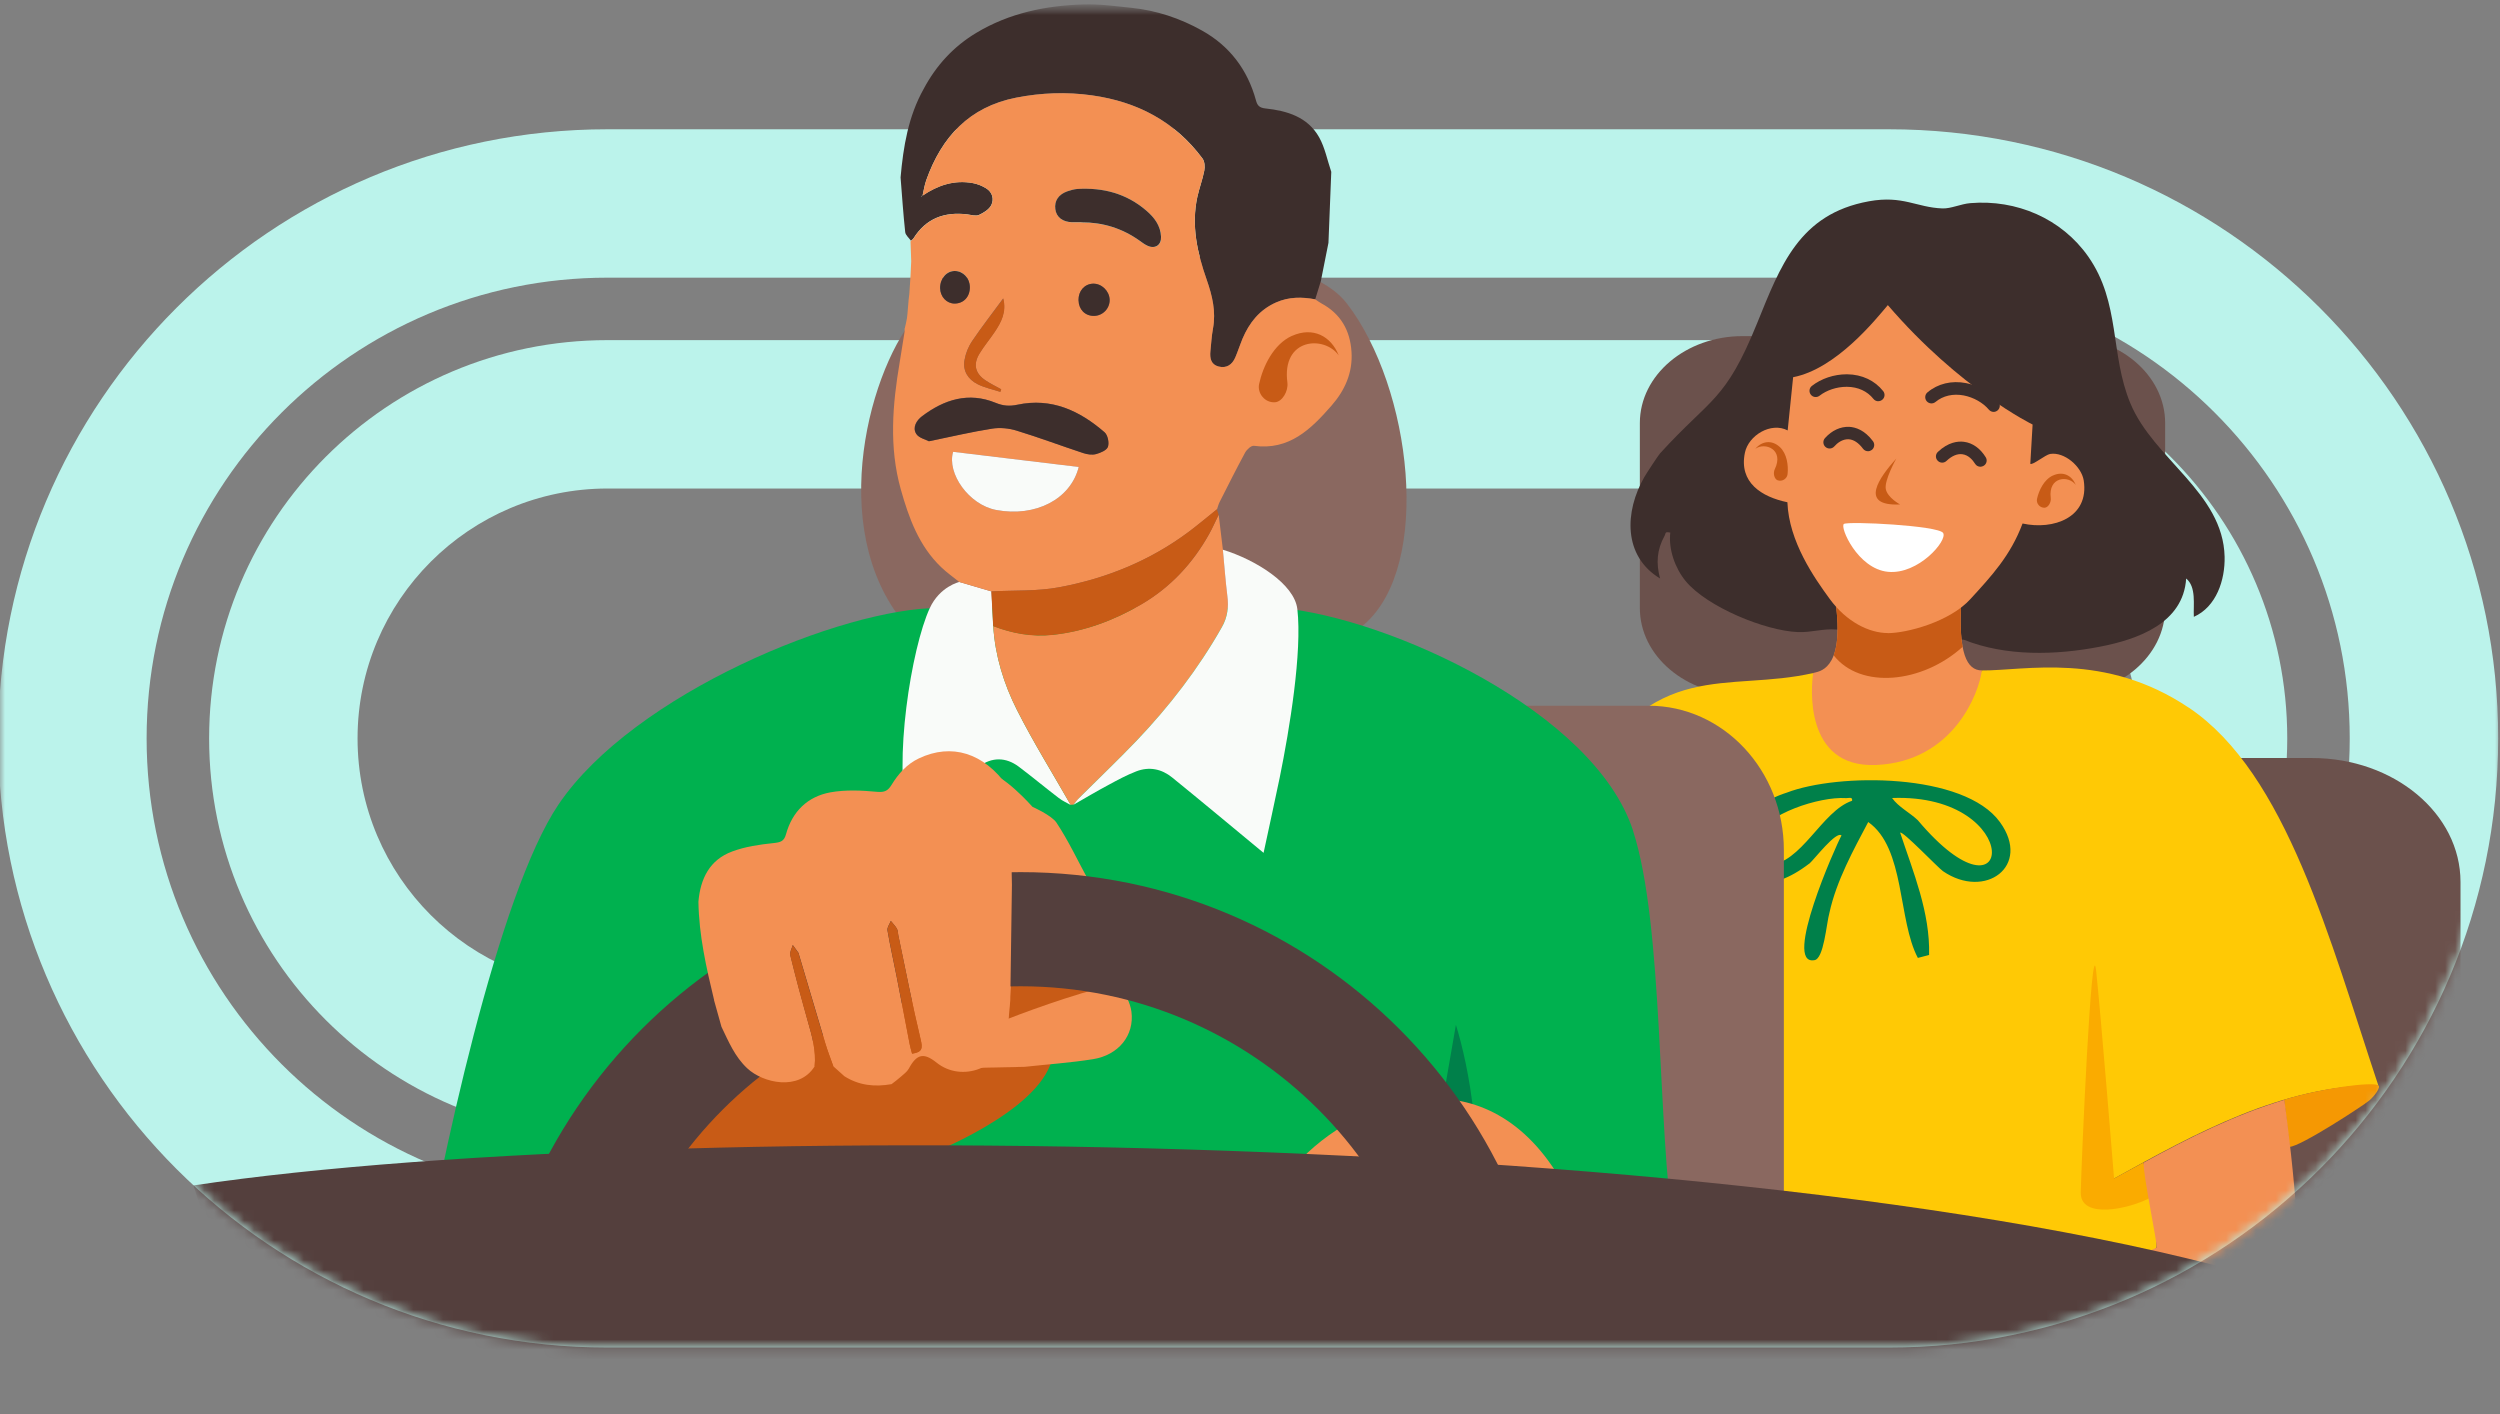 <svg width="251" height="142" viewBox="0 0 251 142" fill="none" xmlns="http://www.w3.org/2000/svg">
<rect x="0" y="0" width="251" height="142" fill="#808080" stroke="none"/>
<mask id="mask0_5158_62511" style="mask-type:luminance" maskUnits="userSpaceOnUse" x="0" y="0" width="251" height="142">
<path d="M251 0.434H0V141.566H251V0.434Z" fill="white"/>
</mask>
<g mask="url(#mask0_5158_62511)">
<path fill-rule="evenodd" clip-rule="evenodd" d="M189.635 27.877H60.998C35.443 27.877 14.72 48.592 14.72 74.136C14.72 99.681 35.443 120.396 60.998 120.396H189.635C215.19 120.396 235.913 99.681 235.913 74.136C235.913 48.592 215.19 27.877 189.635 27.877ZM60.998 12.979C27.207 12.979 -0.184 40.359 -0.184 74.136C-0.184 107.914 27.207 135.294 60.998 135.294H189.635C223.426 135.294 250.817 107.914 250.817 74.136C250.817 40.359 223.426 12.979 189.635 12.979H60.998Z" fill="#BBF3EB"/>
<path fill-rule="evenodd" clip-rule="evenodd" d="M189.637 49.047H60.999C47.139 49.047 35.899 60.282 35.899 74.137C35.899 87.991 47.139 99.227 60.999 99.227H189.637C203.497 99.227 214.737 87.991 214.737 74.137C214.737 60.282 203.497 49.047 189.637 49.047ZM60.999 34.149C38.903 34.149 20.996 52.05 20.996 74.137C20.996 96.224 38.903 114.124 60.999 114.124H189.637C211.733 114.124 229.64 96.224 229.64 74.137C229.64 52.05 211.733 34.149 189.637 34.149H60.999Z" fill="#BBF3EB"/>
<mask id="mask1_5158_62511" style="mask-type:alpha" maskUnits="userSpaceOnUse" x="-1" y="0" width="252" height="136">
<path fill-rule="evenodd" clip-rule="evenodd" d="M60.994 0.435C27.204 0.435 -0.188 40.361 -0.188 74.137C-0.188 107.913 27.204 135.294 60.994 135.294H189.631C223.421 135.294 250.813 107.913 250.813 74.137C250.813 40.361 223.421 0.435 189.631 0.435H60.994Z" fill="white"/>
</mask>
<g mask="url(#mask1_5158_62511)">
<path d="M112.762 101.001C112.762 87.247 126.124 76.105 142.6 76.105H232.115C240.354 76.105 247.035 81.676 247.035 88.558V140.846H112.762V101.01V101.001Z" fill="#6B514C"/>
<path d="M207.069 33.746H174.954C169.257 33.746 164.641 37.657 164.641 42.472V61.05C164.641 65.866 169.257 69.777 174.954 69.777H207.069C212.766 69.777 217.381 65.866 217.381 61.05V42.472C217.381 37.657 212.766 33.746 207.069 33.746Z" fill="#6B514C"/>
<path d="M219.763 71.051C229.546 77.623 233.939 94.446 238.775 108.949C229.167 108.958 220.438 113.774 212.254 118.322C212.254 118.322 212.661 119.579 215.999 120.199C216.119 120.846 216.638 125.042 216.499 125.254L205.106 138.649C205.106 138.649 167.886 138.307 165.899 136.597C165.899 133.491 165.899 119.801 165.899 116.575C158.075 113.478 152.777 111.898 146.609 108.422C149.559 98.384 151.427 92.08 158.668 78.964C165.899 65.856 173.396 69.564 182.069 67.567C182.014 70.59 183.089 75.918 186.779 76.495C190.446 76.702 197.725 71.325 198.955 67.314C203.291 67.351 211.33 65.394 219.753 71.051H219.763Z" fill="#FFC905"/>
<path d="M216.008 120.199L215.204 116.714C214.871 116.899 212.254 118.323 212.254 118.323C212.254 118.323 210.913 101.721 210.45 97.451C209.988 93.171 208.962 116.972 208.907 119.718C208.851 122.463 213.807 121.4 215.999 120.199H216.008Z" fill="#FAAB00"/>
<path d="M162.988 115.438L165.91 116.575C165.91 109.614 166.742 99.197 165.966 97.182C165.189 95.167 162.988 115.438 162.988 115.438Z" fill="#FAAB00"/>
<path d="M160.555 76.283H158.945V78.964C159.667 78.428 160.157 76.801 160.555 76.283Z" fill="#958A91"/>
<path d="M181.669 86.691C173.477 92.986 170.989 82.226 179.385 79.583C184.508 77.605 197.205 77.559 200.802 82.55C203.982 86.959 199.304 90.361 195.077 87.468C194.579 87.125 190.981 83.345 190.777 83.604C192.091 87.569 193.793 91.627 193.681 95.879L192.553 96.175C190.528 92.357 191.296 85.148 187.569 82.531C186.108 85.295 184.379 88.42 183.676 91.637C183.371 92.699 183.121 96.351 182.132 96.406C179.006 96.905 184.268 85 184.888 83.881C184.37 83.382 182.141 86.293 181.679 86.691H181.669ZM192.553 82.356C202.3 93.911 203.474 79.629 189.964 80.119C190.593 81.016 191.777 81.607 192.553 82.356ZM185.285 80.128C182.687 79.98 177.36 81.653 176.158 84.131C175.419 85.656 175.631 86.903 177.518 86.849C180.865 86.747 182.89 81.423 185.95 80.396C186.025 79.953 185.59 80.147 185.285 80.138V80.128Z" fill="#00804A"/>
<path d="M229.87 115.142C230.933 115.142 237.304 110.983 237.887 110.483C238.386 110.058 239.108 109.116 238.766 108.95C238.072 108.616 233.217 109.217 229.324 110.41L229.87 115.142Z" fill="#F59803"/>
<path d="M165.33 116.288L163.018 123.785C163.758 124.478 164.507 125.143 165.247 125.836C165.459 126.039 165.857 126.04 165.913 126.095C166.911 127.01 168.039 128.175 169.13 129.173C169.824 129.802 172.274 132.584 172.801 132.742C173.356 132.908 175.955 132.926 176.232 132.538C176.417 132.288 176.334 131.715 176.612 131.308C177.388 130.2 181.013 130.772 182.4 130.662C183.935 130.542 189.511 129.506 190.574 130.237C192.036 131.244 188.734 132.076 189.493 132.797L197.917 133.85L216.521 125.263C216.66 125.051 215.153 117.924 215.218 116.732C219.786 114.227 224.326 111.953 229.347 110.428C229.347 110.428 231.705 127.131 230.346 131.188C228.885 135.57 225.186 136.596 221.108 137.622C215.079 139.138 205.546 139.877 200.155 141.985C199.304 142.317 198.434 143.14 197.445 143.556C195.716 144.296 193.903 144.776 192.174 145.516L191.906 145.803C193.413 147.919 191.425 150.055 189.493 148.058C189.613 148.77 189.391 149.777 188.67 150.073C188.105 150.313 187.449 149.823 187.347 149.925C187.153 150.128 187.319 151.256 185.859 151.524C184.527 151.765 184.656 151.256 184.129 150.997C183.972 150.516 183.815 150.331 184.24 149.925C185.164 149.038 187.402 148.243 188.402 147.106C188.632 146.838 188.937 146.431 188.54 146.181C186.441 147.614 184.637 149.287 182.779 151.006C182.548 151.099 182.501 151.765 181.308 151.551C180.514 151.413 180.781 150.905 180.643 150.738C180.588 150.175 180.597 149.758 180.893 149.25C181.734 147.836 184.666 146.098 185.608 144.859C185.886 144.489 186.099 144.305 185.997 143.778L182.779 146.32C181.706 146.967 180.199 149.472 179.302 149.943C178.276 150.48 177.194 150.295 177.139 149.001C177.12 148.584 177.406 148.261 177.425 148.067C178.128 147.198 179.062 146.025 179.829 145.248C181.105 143.972 183.195 142.844 183.584 141.107C183.251 140.764 179.635 143.908 179.163 144.314C178.054 145.257 177.758 146.283 176.085 146.726C174.382 146.653 174.984 145.839 174.743 144.85C176.149 142.447 178.701 140.894 180.514 138.962C180.763 138.694 181.577 137.834 181.179 137.483C180.402 136.818 179.071 136.975 178.248 137.483C176.62 138.509 173.948 141.818 172.876 143.501C171.22 142.401 169.491 141.495 167.79 140.552C163.388 138.121 158.57 136.189 154.317 133.536C150.617 131.235 149.434 129.839 149.878 125.19L152.883 111.5C157.155 112.979 164.59 115.825 165.33 116.288Z" fill="#F39053"/>
<path d="M182.519 133.323C182.454 134.035 182.51 133.758 182.916 133.85C184.59 134.23 186.162 134.932 187.872 134.923C188.807 134.008 184.886 132.815 184.257 132.825C183.674 132.833 183.12 133.277 182.519 133.323Z" fill="#C85B16"/>
<path d="M197.175 64.231C201.389 65.921 206.408 65.789 210.825 64.93C214.631 64.196 219.208 62.577 219.491 58.081C220.527 58.931 220.199 60.718 220.261 61.931C222.527 60.922 223.404 58.232 223.351 55.896C223.2 49.472 216.225 46.109 213.888 40.49C211.843 35.579 212.914 30.403 209.657 25.757C206.974 21.934 202.451 20.006 197.821 20.395C196.865 20.474 195.874 20.961 195.015 20.926C192.404 20.828 191.049 19.59 187.641 20.209C180.621 21.483 178.744 26.722 176.416 32.447C173.212 40.349 171.778 39.906 166.671 45.516C166.467 45.746 165.298 47.534 165.086 47.906C163.103 51.365 162.943 55.825 166.671 58.081C166.254 56.542 166.351 55.197 167.122 53.799C167.281 53.507 167.113 53.365 167.697 53.471C167.503 55.144 168.175 57.046 169.238 58.338C171.362 60.922 177.222 63.338 180.524 63.462C181.861 63.515 183.038 63.09 184.375 63.205L197.202 64.231H197.175Z" fill="#3D2E2C"/>
<path d="M184.351 60.931C185.121 67.39 182.545 67.408 182.049 67.567C181.837 68.806 181.058 77.124 188.369 76.805C196.142 76.46 198.709 69.54 198.975 67.311C197.452 67.302 196.611 65.55 196.912 60.409C193.017 61.524 185.776 61.311 184.351 60.931Z" fill="#F39053"/>
<path d="M184.349 60.931C184.633 63.329 184.464 64.833 184.102 65.797C186.801 69.231 192.989 68.611 197.043 64.948C196.848 63.877 196.795 62.4 196.91 60.409C193.015 61.524 185.775 61.311 184.349 60.931Z" fill="#C85B16"/>
<path d="M189.547 63.559C187.661 63.559 185.386 62.435 183.704 60.134C182.146 58.002 179.606 54.382 179.455 50.427C176.861 49.887 174.569 48.445 175.188 45.454C175.551 43.702 177.817 42.339 179.482 43.215L180.03 37.871C184.35 37.039 188.316 32.084 189.538 30.633C196.797 39.083 204.073 42.623 204.073 42.623L203.843 46.56C204.02 46.764 205.357 45.658 205.826 45.578C207.26 45.339 208.986 46.834 209.207 48.241C209.783 51.976 206.144 53.241 203.064 52.56C201.86 55.781 199.939 57.842 197.832 60.143C195.734 62.452 191.415 63.567 189.538 63.567L189.547 63.559Z" fill="#F39053"/>
<path d="M190.767 50.648C190.767 50.648 189.501 49.967 189.333 49.1C189.165 48.233 190.387 46.038 190.387 46.038C188.758 47.852 186.527 50.843 190.767 50.648Z" fill="#C85B16"/>
<path d="M206.126 47.737C207.144 47.277 208.03 47.746 208.402 48.684C207.702 47.702 205.613 47.826 205.897 50.012C205.95 50.428 205.649 50.95 205.286 50.976C204.798 51.003 204.418 50.542 204.515 50.091C204.701 49.242 205.215 48.145 206.118 47.737H206.126Z" fill="#C85B16"/>
<path d="M178.692 44.879C179.417 45.551 179.568 46.746 179.471 47.613C179.417 48.073 178.913 48.392 178.461 48.215C178.125 48.082 178.001 47.489 178.187 47.109C179.151 45.127 177.205 44.357 176.23 45.065C176.885 44.286 177.868 44.127 178.692 44.879Z" fill="#C85B16"/>
<path d="M185.129 52.604C185.571 52.312 194.6 52.764 195.087 53.507C195.574 54.25 192.6 57.719 189.546 57.409C186.501 57.108 184.686 52.896 185.129 52.604Z" fill="white"/>
<path d="M187.548 45.304C187.352 45.304 187.167 45.215 187.043 45.047C186.6 44.455 186.105 44.127 185.591 44.1C184.971 44.083 184.467 44.472 184.157 44.826C183.927 45.083 183.529 45.1 183.272 44.87C183.015 44.64 182.998 44.242 183.227 43.986C183.927 43.207 184.785 42.826 185.653 42.853C186.282 42.888 187.202 43.163 188.052 44.304C188.255 44.587 188.193 44.977 187.92 45.18C187.804 45.26 187.68 45.304 187.548 45.304Z" fill="#3D2E2C"/>
<path d="M198.834 46.861C198.621 46.861 198.417 46.755 198.302 46.569C198.054 46.171 197.63 45.684 197.019 45.605C196.514 45.534 195.957 45.773 195.426 46.277C195.178 46.516 194.779 46.508 194.54 46.251C194.301 46.003 194.31 45.605 194.567 45.366C195.602 44.393 196.558 44.278 197.178 44.357C198.037 44.463 198.816 45.012 199.365 45.906C199.551 46.198 199.462 46.587 199.161 46.764C199.055 46.826 198.94 46.861 198.834 46.861Z" fill="#3D2E2C"/>
<path d="M188.587 40.287C188.401 40.287 188.215 40.208 188.091 40.048C187.48 39.278 186.542 38.845 185.444 38.836H185.391C184.408 38.836 183.399 39.172 182.683 39.73C182.408 39.942 182.018 39.898 181.806 39.623C181.593 39.349 181.638 38.96 181.912 38.747C182.842 38.013 184.134 37.579 185.4 37.579H185.462C186.94 37.597 188.223 38.199 189.074 39.27C189.286 39.544 189.241 39.933 188.967 40.145C188.852 40.234 188.719 40.278 188.578 40.278L188.587 40.287Z" fill="#3D2E2C"/>
<path d="M200.166 41.357C199.989 41.357 199.812 41.278 199.688 41.136C199.095 40.428 198.148 39.897 197.165 39.703C196.085 39.499 195.076 39.729 194.324 40.357C194.058 40.579 193.659 40.543 193.438 40.278C193.217 40.012 193.252 39.614 193.518 39.393C194.562 38.517 195.943 38.181 197.395 38.464C198.652 38.703 199.865 39.402 200.635 40.322C200.856 40.587 200.821 40.986 200.556 41.207C200.44 41.304 200.298 41.357 200.149 41.357H200.166Z" fill="#3D2E2C"/>
<path d="M58.172 85.351C58.172 77.341 64.248 70.854 71.745 70.854H165.527C173.024 70.854 179.1 77.35 179.1 85.351V128.601H71.754C64.257 128.601 58.18 122.105 58.18 114.104V85.351H58.172Z" fill="#8A6860"/>
<path d="M136.97 62.689C143.83 56.744 141.747 38.934 135.231 30.477C128.716 22.02 97.361 26.58 92.635 30.976C87.91 35.373 82.841 51.608 90.096 61.674C97.352 71.74 131.022 67.842 136.97 62.689Z" fill="#8A6860"/>
<path d="M163.954 83.38C160.055 71.43 139.519 62.069 128.597 61.037H94.281C84.666 61.037 63.605 69.615 56.066 80.783C50.032 89.722 44.197 116.642 41.77 131.191L126.514 127.035L168.094 123.912C166.364 113.347 167.07 92.939 163.946 83.38H163.954Z" fill="#00B14F"/>
<path d="M141.121 131.999L146.173 102.893C147.413 106.851 149.349 116.349 147.155 122.699C144.968 129.048 142.215 131.543 141.121 131.991V131.999Z" fill="#00804A"/>
<path d="M94.052 80.387C95.463 79.234 96.832 78.021 98.304 76.945C99.586 76.007 100.98 75.999 102.28 76.971C103.64 77.995 104.948 79.088 106.3 80.12C106.661 80.404 107.1 80.593 107.504 80.825C105.697 77.659 103.769 74.562 102.125 71.319C100.791 68.686 99.913 65.855 99.723 62.87C99.663 61.708 99.603 60.538 99.543 59.377C98.467 59.059 97.391 58.749 96.315 58.43C96.315 58.43 94.353 58.878 93.346 61.063C91.504 65.055 89.645 76.653 91.186 82.022L94.043 80.387H94.052Z" fill="#F9FBF9"/>
<path d="M133.376 24.403C133.47 22.02 133.565 19.637 133.66 17.254C133.264 16.092 133.031 14.836 132.438 13.778C131.284 11.73 129.21 11.119 127.041 10.887C126.422 10.818 126.232 10.577 126.094 10.061C125.25 6.981 123.443 4.606 120.663 3.058C118.477 1.836 116.11 1.044 113.606 0.786C112.013 0.623 110.404 0.391 108.812 0.442C105.016 0.554 101.349 1.302 98.035 3.29C95.746 4.658 93.999 6.559 92.742 8.917C91.193 11.678 90.693 14.716 90.418 17.813C90.565 19.645 90.685 21.486 90.883 23.311C90.918 23.611 91.262 23.887 91.46 24.171C91.546 24.085 91.657 24.024 91.718 23.921C92.983 21.908 94.833 21.246 97.114 21.521C97.502 21.573 97.958 21.719 98.277 21.581C98.758 21.366 99.309 21.022 99.525 20.583C99.817 19.998 99.645 19.293 99.008 18.905C98.604 18.656 98.139 18.467 97.674 18.381C95.806 18.036 94.145 18.604 92.613 19.637C92.588 19.671 92.562 19.714 92.527 19.748C92.519 19.723 92.51 19.697 92.501 19.68C92.544 19.671 92.579 19.654 92.621 19.645C92.742 19.12 92.82 18.587 93 18.079C94.549 13.735 97.33 10.723 102.012 9.803C104.542 9.304 107.081 9.209 109.638 9.57C114.165 10.207 117.952 12.177 120.723 15.903C120.947 16.195 120.991 16.729 120.913 17.116C120.74 18.011 120.413 18.871 120.216 19.757C119.587 22.639 120.207 25.392 121.154 28.085C121.713 29.686 122.1 31.277 121.782 32.989C121.645 33.738 121.602 34.504 121.524 35.261C121.455 35.958 121.584 36.594 122.341 36.792C123.133 36.999 123.71 36.612 124.02 35.889C124.286 35.278 124.485 34.633 124.743 34.013C125.423 32.387 126.455 31.088 128.125 30.357C129.408 29.789 130.716 29.798 132.05 30.047C132.239 29.445 132.42 28.834 132.61 28.232C132.859 26.95 133.118 25.668 133.376 24.386V24.403Z" fill="#3D2E2C"/>
<path d="M96.314 58.43C97.39 58.749 98.466 59.058 99.542 59.377C101.806 59.256 104.12 59.377 106.333 58.964C111.058 58.086 115.465 56.297 119.364 53.389C120.328 52.666 121.249 51.883 122.187 51.134C122.273 50.876 122.341 50.61 122.462 50.377C123.297 48.725 124.132 47.065 125.01 45.439C125.182 45.129 125.621 44.725 125.887 44.759C129.434 45.241 131.62 43.09 133.677 40.733C135.02 39.201 135.829 37.42 135.691 35.321C135.553 33.162 134.598 31.492 132.653 30.451C132.446 30.34 132.257 30.193 132.05 30.056C130.716 29.806 129.408 29.798 128.125 30.365C126.465 31.105 125.432 32.396 124.743 34.022C124.485 34.641 124.286 35.278 124.02 35.898C123.701 36.629 123.133 37.007 122.341 36.801C121.576 36.603 121.455 35.966 121.524 35.27C121.602 34.512 121.645 33.747 121.782 32.998C122.1 31.286 121.713 29.694 121.154 28.094C120.207 25.401 119.587 22.639 120.216 19.766C120.413 18.88 120.74 18.019 120.913 17.125C120.991 16.737 120.939 16.204 120.723 15.911C117.952 12.186 114.165 10.216 109.637 9.579C107.09 9.218 104.542 9.312 102.012 9.811C97.33 10.732 94.549 13.735 93 18.088C92.82 18.587 92.751 19.129 92.622 19.654C94.154 18.604 95.815 18.045 97.683 18.389C98.147 18.475 98.612 18.665 99.016 18.914C99.645 19.301 99.817 20.007 99.533 20.592C99.318 21.03 98.758 21.375 98.285 21.59C97.967 21.727 97.519 21.573 97.123 21.529C94.843 21.254 92.992 21.917 91.726 23.93C91.667 24.025 91.555 24.093 91.468 24.179C91.434 24.197 91.416 24.214 91.416 24.248C91.442 24.902 91.468 25.565 91.486 26.218C91.46 26.718 91.442 27.216 91.416 27.707C91.373 28.309 91.331 28.911 91.296 29.505C91.271 29.703 91.245 29.892 91.227 30.09C91.184 30.563 91.15 31.045 91.107 31.518C91.089 31.647 91.081 31.785 91.064 31.914C91.029 32.086 90.995 32.267 90.961 32.447C90.926 32.594 90.892 32.74 90.857 32.886V32.938L90.823 32.964C90.823 33.075 90.823 33.187 90.823 33.299C90.659 34.315 90.504 35.338 90.332 36.353C89.609 40.612 89.248 44.871 90.435 49.113C91.245 52.003 92.26 54.808 94.498 56.95C95.066 57.492 95.712 57.949 96.323 58.439L96.314 58.43ZM93.267 44.303C92.923 44.114 92.243 43.968 91.977 43.546C91.58 42.901 92.01 42.204 92.553 41.791C94.782 40.105 97.235 39.322 99.955 40.44C100.712 40.75 101.358 40.801 102.133 40.63C105.549 39.898 108.372 41.223 110.885 43.391C111.204 43.666 111.368 44.432 111.23 44.845C111.118 45.198 110.481 45.465 110.025 45.585C109.646 45.688 109.165 45.62 108.768 45.49C106.531 44.751 104.31 43.916 102.055 43.228C101.28 42.987 100.385 42.909 99.594 43.03C97.562 43.348 95.548 43.83 93.259 44.295L93.267 44.303ZM108.303 46.884C107.495 50.119 103.966 51.943 100.023 51.203C97.278 50.687 95.049 47.529 95.694 45.361C99.895 45.869 104.095 46.377 108.303 46.884ZM108.587 22.321C108.286 22.321 107.976 22.321 107.675 22.321C106.711 22.304 106.083 21.822 105.963 21.013C105.842 20.187 106.273 19.534 107.176 19.215C107.486 19.103 107.822 19 108.149 18.983C110.74 18.811 113.097 19.422 115.094 21.151C115.887 21.839 116.532 22.665 116.575 23.784C116.609 24.601 115.998 25.023 115.25 24.696C114.948 24.567 114.672 24.352 114.406 24.162C112.668 22.915 110.722 22.33 108.596 22.33L108.587 22.321ZM100.514 39.081C100.489 39.167 100.454 39.253 100.428 39.339C99.653 39.089 98.836 38.926 98.121 38.556C97.192 38.083 96.641 37.231 96.83 36.156C96.942 35.493 97.218 34.813 97.588 34.254C98.561 32.817 99.62 31.449 100.712 29.961C101.056 31.312 100.514 32.344 99.86 33.325C99.369 34.056 98.801 34.727 98.346 35.476C97.674 36.577 97.898 37.498 98.965 38.203C99.456 38.53 99.989 38.78 100.506 39.072L100.514 39.081ZM108.286 30.142C108.269 29.212 108.889 28.516 109.741 28.481C110.601 28.455 111.376 29.195 111.411 30.081C111.445 30.968 110.714 31.725 109.827 31.716C108.94 31.716 108.312 31.062 108.295 30.142H108.286ZM97.373 28.817C97.382 29.789 96.745 30.477 95.84 30.477C95.04 30.477 94.403 29.798 94.386 28.937C94.369 27.974 95.032 27.199 95.866 27.208C96.702 27.216 97.364 27.922 97.373 28.817Z" fill="#F39053"/>
<path d="M99.719 62.87C99.909 65.864 100.786 68.694 102.121 71.318C103.765 74.562 105.693 77.659 107.5 80.825V80.799C107.595 80.799 107.689 80.791 107.792 80.783H107.775C107.965 80.558 108.145 80.318 108.352 80.103C110.262 78.193 112.225 76.334 114.092 74.381C117.398 70.923 120.307 67.154 122.673 62.964C123.242 61.958 123.362 60.934 123.225 59.807C123.035 58.267 122.924 56.727 122.777 55.178C122.64 54.008 122.493 52.847 122.355 51.676C122.037 52.33 121.744 52.993 121.391 53.63C119.739 56.581 117.51 58.972 114.583 60.676C111.82 62.285 108.877 63.386 105.701 63.73C103.652 63.954 101.655 63.601 99.736 62.852L99.719 62.87Z" fill="#F39053"/>
<path d="M122.775 55.187C122.921 56.727 123.033 58.275 123.223 59.816C123.369 60.943 123.248 61.966 122.672 62.973C120.305 67.154 117.396 70.923 114.091 74.39C112.223 76.343 110.261 78.201 108.35 80.112C108.135 80.318 107.962 80.567 107.773 80.8C108.952 80.129 110.115 79.432 111.311 78.795C112.215 78.305 113.127 77.814 114.082 77.444C115.373 76.945 116.621 77.195 117.68 78.055C120.632 80.447 123.55 82.89 126.476 85.308C126.562 85.377 126.657 85.454 126.864 85.626C127.414 83.037 127.974 80.558 128.482 78.072C129.48 73.177 130.745 65.459 130.254 61.158C129.962 58.62 126.046 56.193 122.767 55.187H122.775Z" fill="#F9FBF9"/>
<path d="M99.72 62.87C101.648 63.618 103.645 63.962 105.693 63.747C108.869 63.403 111.822 62.302 114.576 60.693C117.502 58.981 119.731 56.589 121.384 53.638C121.737 53.001 122.029 52.339 122.348 51.685C122.288 51.496 122.237 51.315 122.176 51.134C121.238 51.883 120.317 52.666 119.353 53.388C115.463 56.296 111.047 58.086 106.322 58.964C104.11 59.376 101.804 59.256 99.531 59.376C99.592 60.538 99.651 61.708 99.712 62.87H99.72Z" fill="#C85B16"/>
<path d="M93.273 44.303C95.561 43.83 97.576 43.357 99.607 43.038C100.399 42.91 101.294 42.995 102.069 43.236C104.324 43.925 106.536 44.759 108.782 45.499C109.178 45.628 109.651 45.697 110.039 45.594C110.495 45.473 111.123 45.207 111.243 44.854C111.382 44.441 111.218 43.675 110.899 43.4C108.395 41.232 105.572 39.907 102.146 40.638C101.371 40.802 100.726 40.759 99.969 40.449C97.249 39.33 94.796 40.113 92.567 41.8C92.024 42.213 91.594 42.918 91.99 43.555C92.248 43.976 92.937 44.123 93.281 44.312L93.273 44.303Z" fill="#3D2E2C"/>
<path d="M108.303 46.884C104.094 46.377 99.895 45.869 95.694 45.362C95.049 47.53 97.278 50.687 100.023 51.203C103.966 51.943 107.494 50.119 108.303 46.884Z" fill="#F9FBF9"/>
<path d="M108.589 22.321C110.715 22.321 112.66 22.915 114.398 24.153C114.674 24.351 114.941 24.558 115.242 24.687C115.991 25.014 116.602 24.592 116.568 23.775C116.525 22.648 115.888 21.83 115.087 21.142C113.09 19.421 110.732 18.811 108.141 18.974C107.814 19 107.487 19.103 107.169 19.206C106.265 19.525 105.843 20.17 105.955 21.005C106.067 21.813 106.695 22.295 107.668 22.312C107.969 22.312 108.279 22.312 108.581 22.312L108.589 22.321Z" fill="#3D2E2C"/>
<path d="M129.719 33.721C131.819 32.783 133.635 33.738 134.409 35.682C132.972 33.661 128.66 33.91 129.254 38.41C129.366 39.27 128.737 40.346 127.998 40.389C126.991 40.449 126.216 39.485 126.414 38.556C126.792 36.801 127.86 34.547 129.727 33.712L129.719 33.721Z" fill="#C85B16"/>
<path d="M100.517 39.081C100 38.797 99.467 38.539 98.977 38.212C97.901 37.507 97.677 36.577 98.357 35.485C98.813 34.736 99.381 34.065 99.872 33.334C100.535 32.344 101.077 31.32 100.732 29.97C99.64 31.458 98.572 32.826 97.599 34.263C97.221 34.813 96.954 35.502 96.842 36.164C96.653 37.24 97.203 38.083 98.133 38.565C98.847 38.926 99.665 39.09 100.44 39.348C100.466 39.262 100.5 39.176 100.526 39.09L100.517 39.081Z" fill="#C85B16"/>
<path d="M108.282 30.142C108.299 31.062 108.927 31.716 109.814 31.716C110.709 31.716 111.432 30.968 111.407 30.082C111.372 29.204 110.597 28.456 109.737 28.481C108.884 28.507 108.264 29.213 108.282 30.142Z" fill="#3D2E2C"/>
<path d="M97.373 28.817C97.365 27.922 96.703 27.217 95.867 27.208C95.033 27.2 94.37 27.974 94.387 28.937C94.404 29.798 95.05 30.477 95.841 30.477C96.754 30.477 97.39 29.789 97.373 28.817Z" fill="#3D2E2C"/>
<path d="M109.266 88.362C108.216 86.426 107.278 84.421 106.073 82.598C105.582 81.858 103.663 81.006 103.663 81.006C103.663 81.006 100.504 77.436 99.084 77.668C98.774 77.719 98.774 81.823 98.473 81.892C98.895 82.624 99.377 83.321 99.721 84.086C100.307 85.385 100.805 86.727 101.339 88.052C103.981 88.155 106.624 88.259 109.266 88.362Z" fill="#F39053"/>
<path d="M58.027 146.738L90.588 129.591L92.102 116.384C92.102 116.384 102.715 112.504 105.228 107.402C107.13 103.539 106.416 96.441 106.416 96.441C100.339 93.438 77.281 93.456 72.565 101.199C67.28 109.862 61.014 134.082 58.027 146.738Z" fill="#C85B16"/>
<path d="M96.847 97.964C96.554 98.454 96.279 98.945 95.969 99.417C94.919 101.026 94.747 102.824 95.014 104.631C95.117 105.311 95.728 105.922 96.133 106.55C96.296 106.808 96.537 107.014 96.744 107.238C98.792 107.195 100.832 107.152 102.88 107.109C105.161 106.86 107.459 106.704 109.732 106.343C112.305 105.931 113.906 103.952 113.596 101.568C113.476 100.639 112.925 99.762 112.563 98.858C110.291 98.523 108.019 98.049 105.738 97.886C103.096 97.706 100.436 97.791 97.785 97.783C97.475 97.783 97.165 97.895 96.856 97.955L96.847 97.964Z" fill="#F39053"/>
<path d="M101.231 102.282C103.847 101.258 109.898 99.091 113.1 98.635L101.583 97.809L101.223 102.274L101.231 102.282Z" fill="#C85B16"/>
<path d="M156.199 117.631C148.333 105.423 135.285 110.594 129.492 117.631C134.131 126.906 149.228 121.494 156.199 117.631Z" fill="#F39053"/>
<path fill-rule="evenodd" clip-rule="evenodd" d="M102.467 183.423C125.818 183.423 144.727 164.521 144.727 141.222C144.727 117.924 125.818 99.022 102.467 99.022C79.116 99.022 60.207 117.924 60.207 141.222C60.207 164.521 79.116 183.423 102.467 183.423ZM102.467 194.883C132.135 194.883 156.191 170.862 156.191 141.222C156.191 111.583 132.144 87.562 102.467 87.562C72.79 87.562 48.742 111.583 48.742 141.222C48.742 170.862 72.799 194.883 102.467 194.883Z" fill="#543F3D"/>
<path d="M239.955 132.834C195.336 113.433 68.925 111.609 19.418 119.017L29.066 148.639C84.814 153.5 207.954 145.017 239.955 132.842V132.834Z" fill="#543F3D"/>
<path d="M71.688 100.416C71.937 101.31 72.187 102.205 72.436 103.092C73.151 104.571 73.77 106.085 75.019 107.256C76.602 108.744 80.226 109.57 81.792 107.057C81.956 105.509 81.543 104.055 81.121 102.584C80.492 100.364 79.898 98.135 79.348 95.899C79.27 95.597 79.502 95.219 79.597 94.875C79.796 95.142 79.993 95.409 80.182 95.684C80.217 95.736 80.2 95.812 80.226 95.864C81.103 98.824 81.982 101.792 82.868 104.751C83.1 105.535 83.401 106.292 83.677 107.066C84.047 107.393 84.409 107.729 84.779 108.055C86.242 108.985 87.834 109.148 89.513 108.847C89.831 108.597 90.158 108.365 90.451 108.099C90.726 107.849 91.062 107.616 91.234 107.307C92.034 105.819 92.732 105.647 94.031 106.687C96.57 108.727 100.547 107.221 101.063 103.986C101.252 102.808 101.313 101.603 101.433 100.416C101.494 96.561 101.545 92.698 101.597 88.844C101.545 86.392 101.511 83.931 101.416 81.479C101.39 80.619 101.226 79.767 101.132 78.915C98.774 75.594 95.546 74.579 92.25 76.145C91.036 76.721 90.193 77.694 89.504 78.812C89.16 79.371 88.832 79.569 88.076 79.501C86.517 79.354 84.891 79.276 83.367 79.552C81.086 79.973 79.546 81.47 78.917 83.75C78.72 84.482 78.358 84.568 77.661 84.645C76.258 84.791 74.82 84.998 73.512 85.489C71.249 86.323 70.319 88.216 70.121 90.53C70.173 93.902 70.913 97.155 71.696 100.407L71.688 100.416ZM91.57 105.793C91.484 105.44 91.389 105.147 91.328 104.838C90.89 102.575 90.468 100.312 90.02 98.049C89.719 96.501 89.358 94.961 89.099 93.404C89.048 93.12 89.315 92.776 89.435 92.457C89.642 92.715 89.883 92.956 90.046 93.24C90.15 93.421 90.141 93.67 90.184 93.885C90.916 97.37 91.596 100.872 92.422 104.33C92.637 105.225 92.628 105.638 91.561 105.784L91.57 105.793Z" fill="#F39053"/>
<path d="M81.792 107.057C82.42 107.057 83.04 107.075 83.668 107.083C83.402 106.318 83.1 105.552 82.86 104.769C81.965 101.81 81.096 98.841 80.217 95.881C80.2 95.821 80.217 95.744 80.174 95.701C79.985 95.426 79.787 95.158 79.589 94.892C79.503 95.236 79.262 95.615 79.339 95.916C79.89 98.153 80.475 100.381 81.112 102.592C81.534 104.064 81.947 105.509 81.784 107.066L81.792 107.057Z" fill="#C85B16"/>
<path d="M91.57 105.793C92.628 105.647 92.645 105.225 92.431 104.339C91.596 100.88 90.925 97.379 90.193 93.894C90.15 93.679 90.158 93.429 90.055 93.248C89.892 92.965 89.651 92.724 89.444 92.466C89.324 92.784 89.057 93.12 89.108 93.412C89.375 94.969 89.728 96.509 90.03 98.058C90.477 100.321 90.899 102.583 91.337 104.846C91.398 105.156 91.484 105.457 91.579 105.801L91.57 105.793Z" fill="#C85B16"/>
</g>
</g>
</svg>
